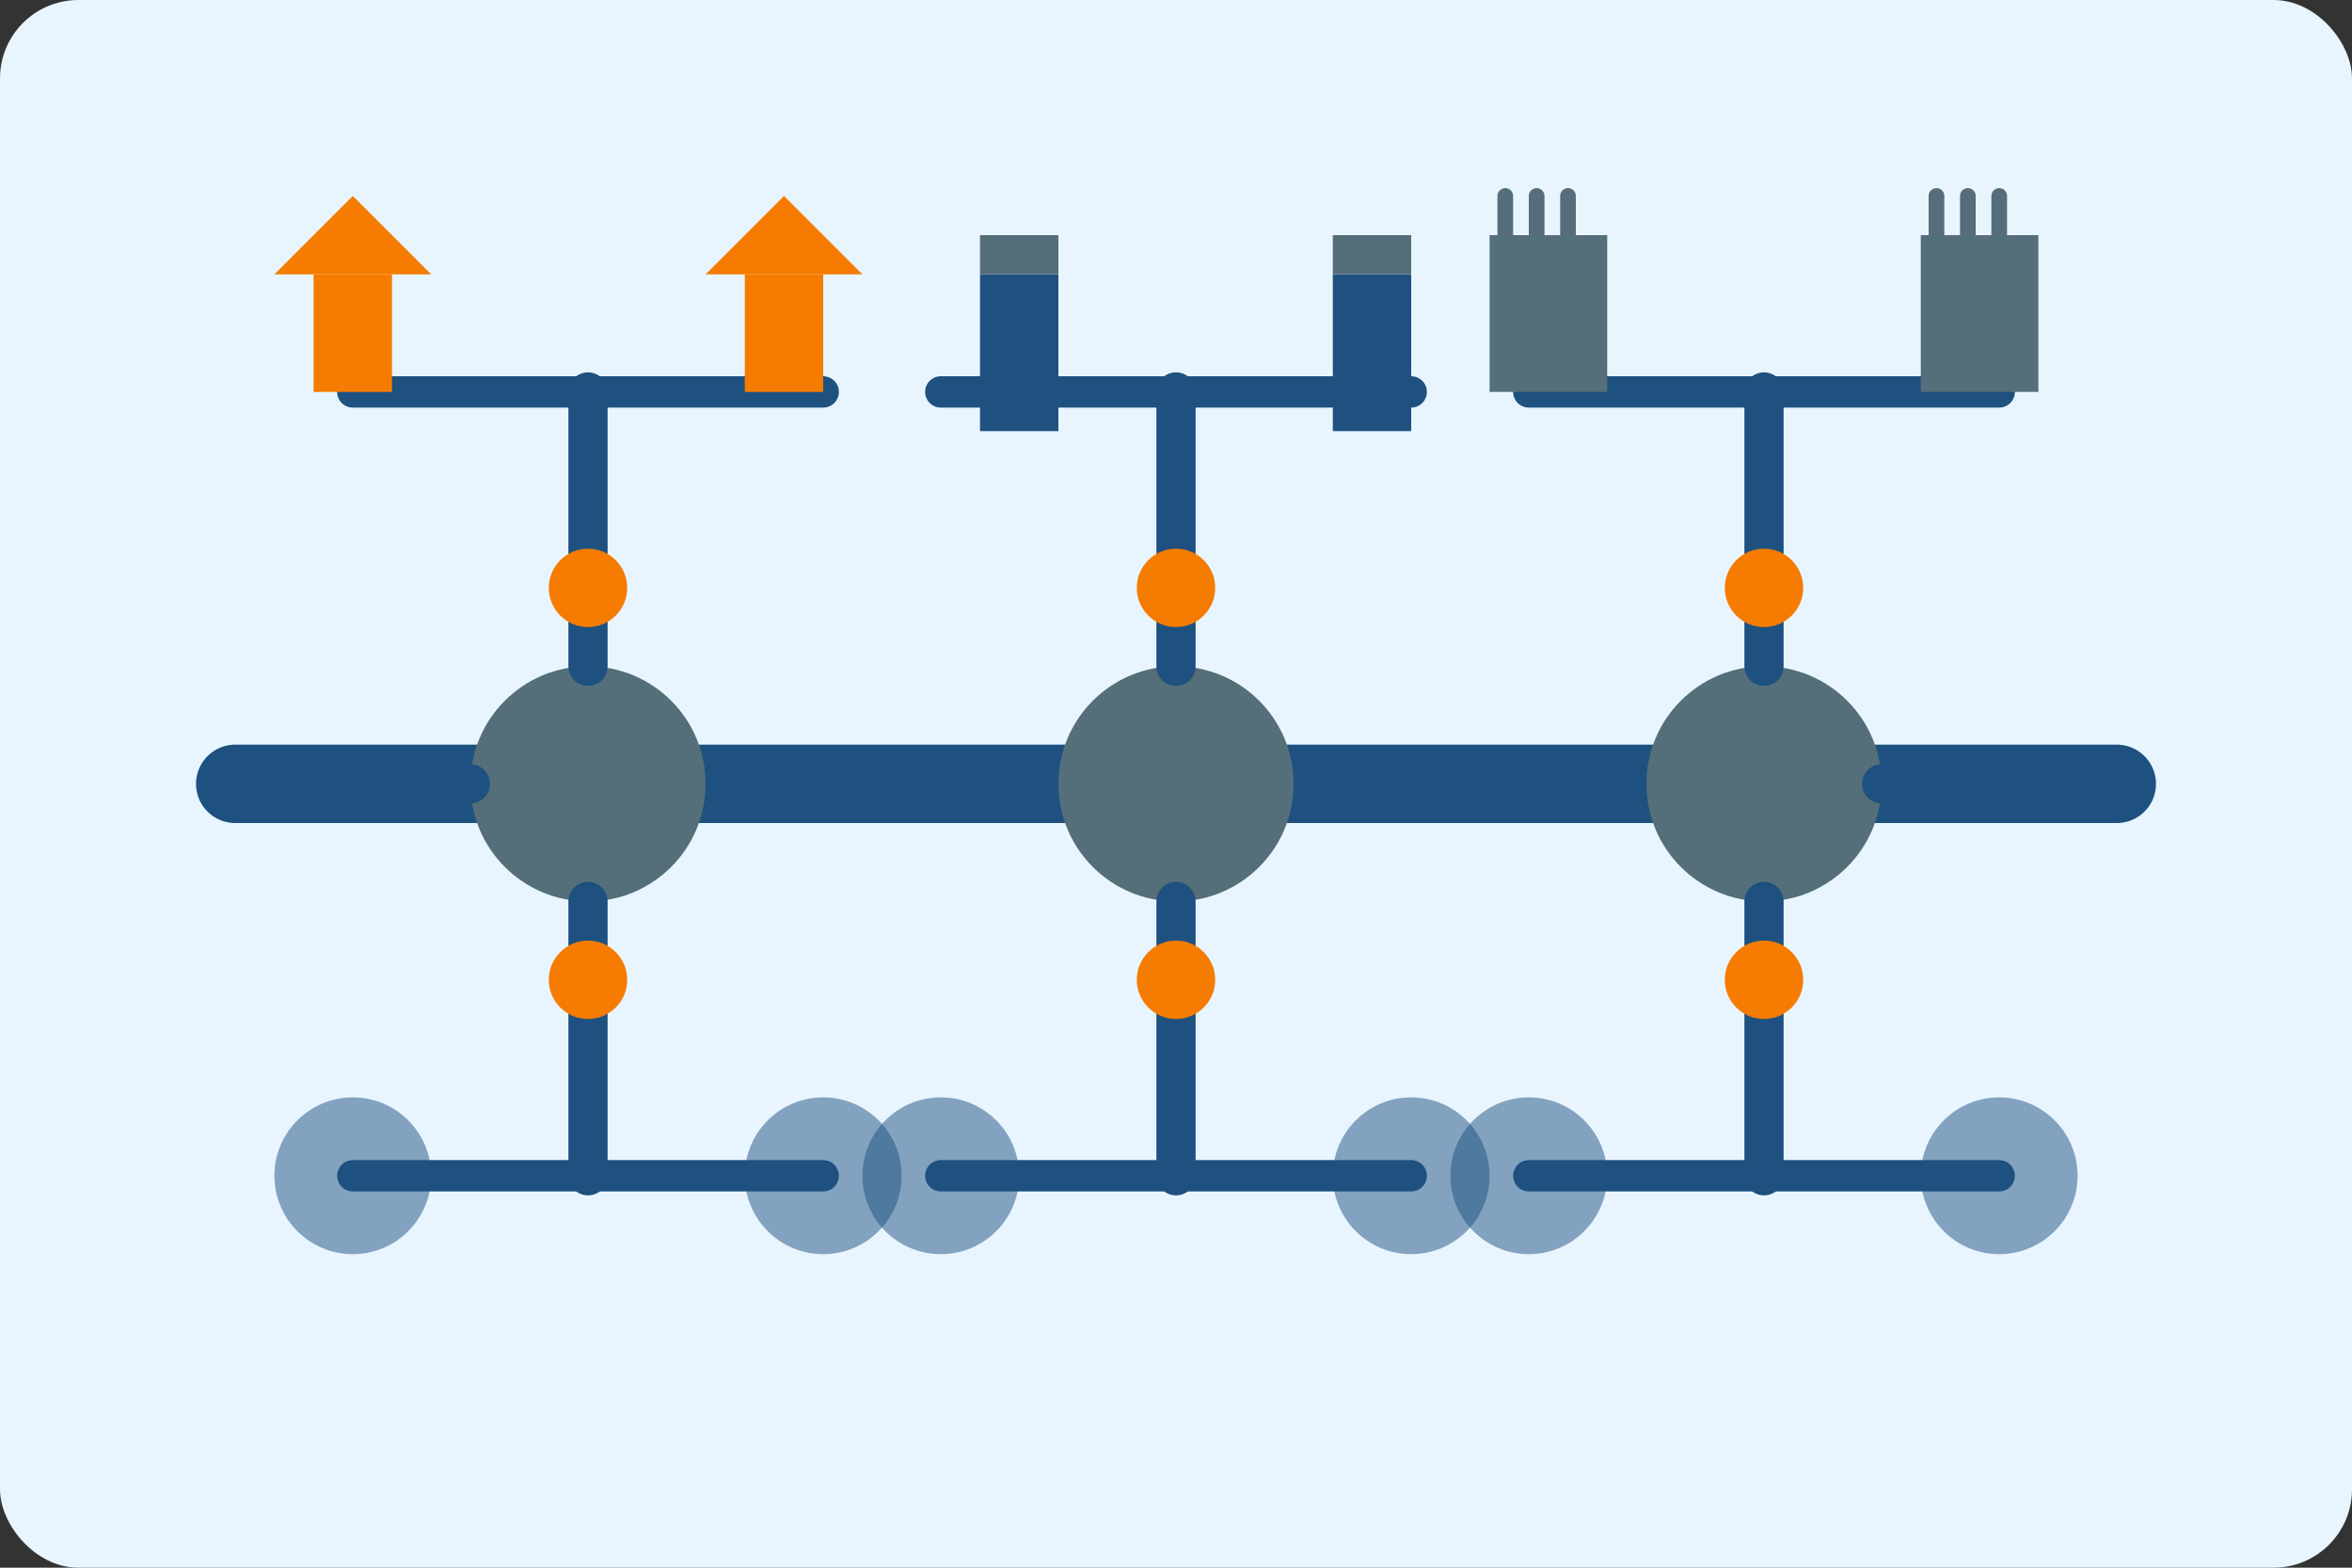 <svg xmlns="http://www.w3.org/2000/svg" width="300" height="200" viewBox="0 0 300 200" fill="none">
  <rect x="0" y="0" width="300" height="200" fill="#333333" stroke="none"/>
  <rect width="300" height="200" rx="10" fill="#E8F5FE"/>
  
  <!-- Gas Distribution Network Illustration -->
  <!-- Main Pipeline -->
  <path d="M30 100H270" stroke="#1E5180" stroke-width="10" stroke-linecap="round"/>
  
  <!-- Distribution stations -->
  <circle cx="75" cy="100" r="15" fill="#546E7A"/>
  <circle cx="150" cy="100" r="15" fill="#546E7A"/>
  <circle cx="225" cy="100" r="15" fill="#546E7A"/>
  
  <!-- Local distribution pipelines - left station -->
  <path d="M75 85V50" stroke="#1E5180" stroke-width="5" stroke-linecap="round"/>
  <path d="M75 115V150" stroke="#1E5180" stroke-width="5" stroke-linecap="round"/>
  <path d="M60 100H40" stroke="#1E5180" stroke-width="5" stroke-linecap="round"/>
  
  <!-- Left station secondary branches -->
  <path d="M75 50H45" stroke="#1E5180" stroke-width="4" stroke-linecap="round"/>
  <path d="M75 50H105" stroke="#1E5180" stroke-width="4" stroke-linecap="round"/>
  <path d="M75 150H45" stroke="#1E5180" stroke-width="4" stroke-linecap="round"/>
  <path d="M75 150H105" stroke="#1E5180" stroke-width="4" stroke-linecap="round"/>
  
  <!-- Local distribution pipelines - middle station -->
  <path d="M150 85V50" stroke="#1E5180" stroke-width="5" stroke-linecap="round"/>
  <path d="M150 115V150" stroke="#1E5180" stroke-width="5" stroke-linecap="round"/>
  
  <!-- Middle station secondary branches -->
  <path d="M150 50H120" stroke="#1E5180" stroke-width="4" stroke-linecap="round"/>
  <path d="M150 50H180" stroke="#1E5180" stroke-width="4" stroke-linecap="round"/>
  <path d="M150 150H120" stroke="#1E5180" stroke-width="4" stroke-linecap="round"/>
  <path d="M150 150H180" stroke="#1E5180" stroke-width="4" stroke-linecap="round"/>
  
  <!-- Local distribution pipelines - right station -->
  <path d="M225 85V50" stroke="#1E5180" stroke-width="5" stroke-linecap="round"/>
  <path d="M225 115V150" stroke="#1E5180" stroke-width="5" stroke-linecap="round"/>
  <path d="M240 100H260" stroke="#1E5180" stroke-width="5" stroke-linecap="round"/>
  
  <!-- Right station secondary branches -->
  <path d="M225 50H195" stroke="#1E5180" stroke-width="4" stroke-linecap="round"/>
  <path d="M225 50H255" stroke="#1E5180" stroke-width="4" stroke-linecap="round"/>
  <path d="M225 150H195" stroke="#1E5180" stroke-width="4" stroke-linecap="round"/>
  <path d="M225 150H255" stroke="#1E5180" stroke-width="4" stroke-linecap="round"/>
  
  <!-- End Consumers -->
  <!-- Residential -->
  <rect x="40" y="35" width="10" height="15" fill="#F57C00"/>
  <path d="M35 35L45 25L55 35" fill="#F57C00"/>
  
  <rect x="95" y="35" width="10" height="15" fill="#F57C00"/>
  <path d="M90 35L100 25L110 35" fill="#F57C00"/>
  
  <!-- Commercial -->
  <rect x="125" y="35" width="10" height="20" fill="#1E5180"/>
  <rect x="125" y="30" width="10" height="5" fill="#546E7A"/>
  
  <rect x="170" y="35" width="10" height="20" fill="#1E5180"/>
  <rect x="170" y="30" width="10" height="5" fill="#546E7A"/>
  
  <!-- Industrial -->
  <rect x="190" y="30" width="15" height="20" fill="#546E7A"/>
  <path d="M192 30V25" stroke="#546E7A" stroke-width="2" stroke-linecap="round"/>
  <path d="M196 30V25" stroke="#546E7A" stroke-width="2" stroke-linecap="round"/>
  <path d="M200 30V25" stroke="#546E7A" stroke-width="2" stroke-linecap="round"/>
  
  <rect x="245" y="30" width="15" height="20" fill="#546E7A"/>
  <path d="M247 30V25" stroke="#546E7A" stroke-width="2" stroke-linecap="round"/>
  <path d="M251 30V25" stroke="#546E7A" stroke-width="2" stroke-linecap="round"/>
  <path d="M255 30V25" stroke="#546E7A" stroke-width="2" stroke-linecap="round"/>
  
  <!-- City symbols (bottom) -->
  <circle cx="45" cy="150" r="10" fill="#1E5180" fill-opacity="0.5"/>
  <circle cx="105" cy="150" r="10" fill="#1E5180" fill-opacity="0.5"/>
  <circle cx="120" cy="150" r="10" fill="#1E5180" fill-opacity="0.5"/>
  <circle cx="180" cy="150" r="10" fill="#1E5180" fill-opacity="0.5"/>
  <circle cx="195" cy="150" r="10" fill="#1E5180" fill-opacity="0.5"/>
  <circle cx="255" cy="150" r="10" fill="#1E5180" fill-opacity="0.5"/>
  
  <!-- Valves -->
  <circle cx="75" cy="75" r="5" fill="#F57C00"/>
  <circle cx="75" cy="125" r="5" fill="#F57C00"/>
  <circle cx="150" cy="75" r="5" fill="#F57C00"/>
  <circle cx="150" cy="125" r="5" fill="#F57C00"/>
  <circle cx="225" cy="75" r="5" fill="#F57C00"/>
  <circle cx="225" cy="125" r="5" fill="#F57C00"/>
</svg>